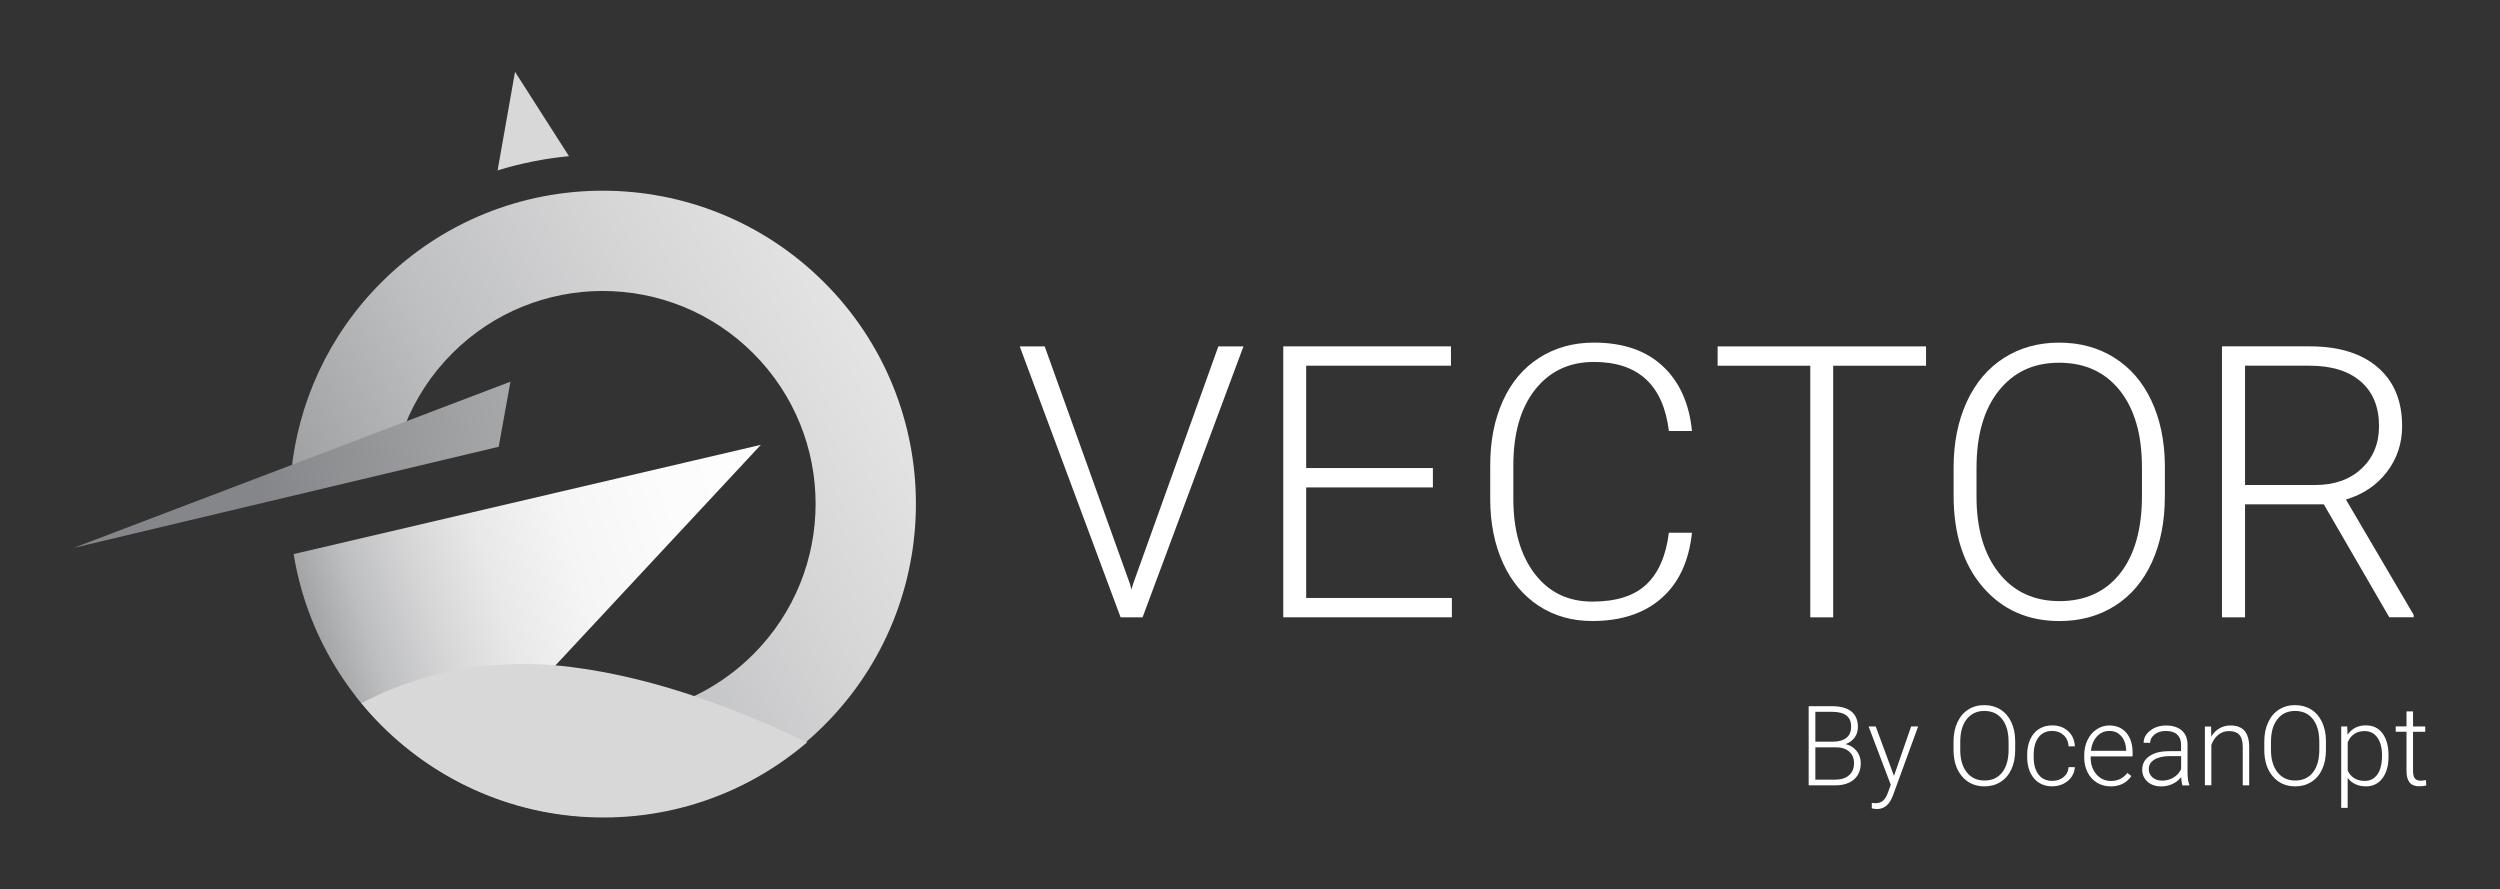 <?xml version="1.0" encoding="UTF-8"?>
<svg id="Layer_1" data-name="Layer 1" xmlns="http://www.w3.org/2000/svg" xmlns:xlink="http://www.w3.org/1999/xlink" viewBox="0 0 632.15 224.86">
  <rect x="0" y="0" width="632.15" height="224.86" fill="#333333" stroke="none"/>
  <defs>
    <style>
      .cls-1 {
        fill: #d8d8d8;
      }

      .cls-2 {
        fill: #fff;
      }

      .cls-3 {
        fill: url(#linear-gradient-3);
      }

      .cls-3, .cls-4, .cls-5 {
        fill-rule: evenodd;
      }

      .cls-6 {
        clip-path: url(#clippath-1);
      }

      .cls-4 {
        fill: url(#linear-gradient-2);
      }

      .cls-7 {
        clip-rule: evenodd;
        fill: none;
      }

      .cls-5 {
        fill: url(#linear-gradient);
      }
    </style>
    <linearGradient id="linear-gradient" x1="65.98" y1="174.6" x2="540.25" y2="-84.44" gradientUnits="userSpaceOnUse">
      <stop offset="0" stop-color="#848689"/>
      <stop offset=".07" stop-color="#a1a3a5"/>
      <stop offset=".15" stop-color="#bebfc1"/>
      <stop offset=".25" stop-color="#d6d6d7"/>
      <stop offset=".35" stop-color="#e8e8e9"/>
      <stop offset=".48" stop-color="#f5f5f5"/>
      <stop offset=".65" stop-color="#fcfcfc"/>
      <stop offset="1" stop-color="#fff"/>
    </linearGradient>
    <linearGradient id="linear-gradient-2" x1="64.79" y1="119.26" x2="848.96" y2="-31" xlink:href="#linear-gradient"/>
    <clipPath id="clippath-1">
      <path class="cls-7" d="M231.84,127.46c0,43.77-35.48,79.25-79.25,79.25s-79.36-35.58-79.36-79.35,35.6-79.14,79.36-79.14,79.25,35.48,79.25,79.25Z"/>
    </clipPath>
    <linearGradient id="linear-gradient-3" x1="68.64" y1="164.22" x2="226.73" y2="114.13" xlink:href="#linear-gradient"/>
  </defs>
  <path class="cls-1" d="M125.81,43.09c2.92-.9,5.9-1.65,8.94-2.26,3.03-.61,6.08-1.05,9.12-1.34l-13.64-21.33-4.41,24.93Z"/>
  <g>
    <path class="cls-2" d="M285.72,147.63l.38,1.46.42-1.46,21.55-60.04h6.35l-25.51,68.51h-5.55l-25.51-68.51h6.31l21.55,60.04Z"/>
    <path class="cls-2" d="M362.32,123.25h-32.04v27.95h36.84v4.89h-42.63v-68.51h42.4v4.89h-36.61v25.88h32.04v4.89Z"/>
    <path class="cls-2" d="M427.83,134.73c-.78,7.22-3.36,12.74-7.74,16.56-4.38,3.83-10.2,5.74-17.48,5.74-5.08,0-9.58-1.27-13.48-3.81-3.91-2.54-6.93-6.14-9.06-10.8-2.13-4.66-3.22-9.98-3.25-15.98v-8.89c0-6.09,1.07-11.48,3.2-16.19,2.13-4.71,5.2-8.34,9.2-10.89,4-2.56,8.6-3.84,13.81-3.84,7.34,0,13.14,1.98,17.39,5.93,4.25,3.95,6.72,9.43,7.41,16.42h-5.83c-1.44-11.64-7.76-17.46-18.96-17.46-6.21,0-11.16,2.32-14.85,6.97-3.69,4.65-5.53,11.07-5.53,19.26v8.38c0,7.91,1.8,14.22,5.39,18.93,3.59,4.71,8.45,7.06,14.56,7.06s10.62-1.45,13.69-4.35c3.07-2.9,4.97-7.25,5.69-13.06h5.83Z"/>
    <path class="cls-2" d="M487.02,92.48h-23.48v63.62h-5.79v-63.62h-23.43v-4.89h52.7v4.89Z"/>
    <path class="cls-2" d="M547.4,125.56c0,6.31-1.09,11.84-3.27,16.61-2.18,4.77-5.29,8.44-9.34,11.01-4.05,2.57-8.72,3.86-14.02,3.86-8,0-14.46-2.86-19.39-8.59-4.93-5.72-7.39-13.45-7.39-23.17v-7.06c0-6.24,1.11-11.77,3.32-16.59,2.21-4.82,5.34-8.52,9.39-11.11,4.05-2.59,8.71-3.88,13.98-3.88s9.92,1.27,13.95,3.81c4.03,2.54,7.14,6.13,9.34,10.78s3.34,10.02,3.44,16.14v8.19ZM541.61,118.12c0-8.25-1.87-14.71-5.6-19.39-3.73-4.67-8.85-7.01-15.34-7.01s-11.44,2.35-15.22,7.03c-3.78,4.69-5.67,11.24-5.67,19.65v7.15c0,8.13,1.88,14.56,5.65,19.32,3.76,4.75,8.88,7.13,15.34,7.13s11.67-2.35,15.34-7.04c3.67-4.69,5.51-11.22,5.51-19.6v-7.25Z"/>
    <path class="cls-2" d="M587.58,127.53h-19.9v28.56h-5.83v-68.51h22.26c7.31,0,13.02,1.77,17.13,5.31,4.11,3.54,6.16,8.49,6.16,14.85,0,4.39-1.29,8.26-3.86,11.61-2.57,3.35-6.02,5.67-10.35,6.96l17.13,29.17v.61h-6.16l-16.56-28.56ZM567.68,122.64h17.74c4.86,0,8.77-1.38,11.72-4.15,2.95-2.76,4.42-6.35,4.42-10.75,0-4.84-1.54-8.59-4.61-11.26-3.07-2.67-7.39-4.01-12.94-4.01h-16.33v30.16Z"/>
  </g>
  <g>
    <path class="cls-2" d="M457.34,198.57v-20h5.91c2.14,0,3.77.44,4.88,1.33s1.66,2.19,1.66,3.91c0,1.04-.28,1.94-.84,2.7-.56.77-1.33,1.31-2.31,1.64,1.16.26,2.1.83,2.81,1.72.71.89,1.06,1.91,1.06,3.08,0,1.77-.57,3.15-1.71,4.14s-2.73,1.49-4.76,1.49h-6.69ZM459.03,187.54h4.61c1.41-.03,2.5-.36,3.28-1,.77-.64,1.16-1.57,1.16-2.79,0-1.28-.4-2.23-1.2-2.84-.8-.61-2.01-.92-3.63-.92h-4.22v7.54ZM459.03,188.97v8.17h5.07c1.45,0,2.59-.37,3.44-1.1.85-.74,1.27-1.76,1.27-3.06,0-1.23-.41-2.21-1.22-2.93s-1.93-1.08-3.36-1.08h-5.21Z"/>
    <path class="cls-2" d="M478.91,196.2l4.34-12.5h1.77l-6.35,17.39-.33.77c-.82,1.8-2.07,2.71-3.78,2.71-.39,0-.81-.06-1.26-.19v-1.36s.84.08.84.08c.81,0,1.46-.2,1.96-.6.5-.4.92-1.08,1.27-2.05l.73-2.01-5.6-14.74h1.8l4.62,12.5Z"/>
    <path class="cls-2" d="M509.56,189.65c0,1.84-.32,3.46-.95,4.85-.64,1.39-1.55,2.46-2.73,3.21s-2.55,1.13-4.09,1.13c-2.33,0-4.22-.84-5.66-2.51-1.44-1.67-2.16-3.93-2.16-6.76v-2.06c0-1.82.32-3.44.97-4.84.65-1.41,1.56-2.49,2.74-3.24,1.18-.76,2.54-1.13,4.08-1.13s2.9.37,4.07,1.11c1.18.74,2.09,1.79,2.73,3.15.64,1.36.98,2.93,1,4.71v2.39ZM507.88,187.48c0-2.41-.55-4.29-1.63-5.66-1.09-1.37-2.58-2.05-4.48-2.05s-3.34.68-4.44,2.05-1.66,3.28-1.66,5.73v2.09c0,2.37.55,4.25,1.65,5.64s2.59,2.08,4.48,2.08,3.41-.68,4.48-2.05c1.07-1.37,1.61-3.28,1.61-5.72v-2.12Z"/>
    <path class="cls-2" d="M518.93,197.45c1.14,0,2.1-.32,2.88-.97.77-.64,1.19-1.48,1.26-2.51h1.58c-.05.91-.33,1.73-.85,2.48s-1.22,1.33-2.08,1.75c-.86.42-1.79.63-2.78.63-1.95,0-3.5-.68-4.64-2.03-1.14-1.36-1.71-3.18-1.71-5.47v-.49c0-1.46.26-2.76.77-3.89.51-1.13,1.25-2,2.2-2.61.96-.61,2.08-.92,3.36-.92,1.63,0,2.97.49,4.03,1.46s1.62,2.25,1.7,3.83h-1.58c-.07-1.16-.49-2.1-1.26-2.82-.76-.71-1.73-1.07-2.89-1.07-1.48,0-2.63.54-3.45,1.61-.82,1.07-1.23,2.57-1.23,4.51v.48c0,1.9.41,3.37,1.23,4.44s1.98,1.59,3.47,1.59Z"/>
    <path class="cls-2" d="M533.68,198.84c-1.26,0-2.41-.31-3.43-.93s-1.82-1.49-2.38-2.6-.85-2.36-.85-3.74v-.59c0-1.43.28-2.72.83-3.86s1.33-2.04,2.31-2.7,2.06-.98,3.21-.98c1.8,0,3.24.62,4.29,1.85s1.59,2.91,1.59,5.05v.92h-10.6v.32c0,1.68.48,3.09,1.45,4.21s2.18,1.68,3.65,1.68c.88,0,1.66-.16,2.33-.48.67-.32,1.28-.83,1.83-1.54l1.03.78c-1.21,1.75-2.96,2.62-5.26,2.62ZM533.38,184.83c-1.24,0-2.28.45-3.12,1.36-.85.91-1.36,2.12-1.55,3.65h8.91v-.18c-.05-1.43-.45-2.59-1.22-3.49s-1.78-1.35-3.02-1.35Z"/>
    <path class="cls-2" d="M551.84,198.57c-.16-.47-.27-1.16-.32-2.07-.58.75-1.31,1.33-2.2,1.74-.89.41-1.84.61-2.84.61-1.43,0-2.58-.4-3.47-1.2-.88-.8-1.33-1.8-1.33-3.02,0-1.45.6-2.59,1.81-3.43,1.2-.84,2.88-1.26,5.03-1.26h2.98v-1.69c0-1.06-.33-1.9-.98-2.51-.66-.61-1.61-.91-2.86-.91-1.15,0-2.09.29-2.84.88-.75.59-1.13,1.29-1.13,2.12h-1.65c0-1.2.55-2.22,1.65-3.08,1.1-.87,2.45-1.3,4.05-1.3s2.96.41,3.92,1.24c.96.83,1.45,1.98,1.48,3.47v7.03c0,1.44.15,2.51.45,3.23v.17h-1.76ZM546.68,197.39c1.1,0,2.08-.27,2.95-.8s1.49-1.24,1.89-2.13v-3.27h-2.94c-1.64.02-2.92.32-3.85.9s-1.39,1.38-1.39,2.4c0,.83.31,1.52.93,2.07s1.42.82,2.41.82Z"/>
    <path class="cls-2" d="M559.09,183.71l.05,2.54c.56-.92,1.25-1.61,2.09-2.09.83-.48,1.75-.72,2.76-.72,1.59,0,2.78.45,3.56,1.35.78.9,1.17,2.24,1.18,4.04v9.75h-1.63v-9.77c0-1.33-.29-2.32-.84-2.97-.55-.65-1.44-.98-2.66-.98-1.02,0-1.92.32-2.7.95-.78.64-1.36,1.49-1.74,2.58v10.18h-1.63v-14.86h1.57Z"/>
    <path class="cls-2" d="M588.14,189.65c0,1.84-.32,3.46-.95,4.85-.64,1.39-1.55,2.46-2.73,3.21s-2.55,1.13-4.09,1.13c-2.33,0-4.22-.84-5.66-2.51-1.44-1.67-2.16-3.93-2.16-6.76v-2.06c0-1.82.32-3.44.97-4.84.65-1.41,1.56-2.49,2.74-3.24,1.18-.76,2.54-1.13,4.08-1.13s2.9.37,4.07,1.11c1.18.74,2.09,1.79,2.73,3.15.64,1.36.98,2.93,1,4.71v2.39ZM586.45,187.48c0-2.41-.55-4.29-1.63-5.66-1.09-1.37-2.58-2.05-4.48-2.05s-3.34.68-4.44,2.05-1.66,3.28-1.66,5.73v2.09c0,2.37.55,4.25,1.65,5.64s2.59,2.08,4.48,2.08,3.41-.68,4.48-2.05c1.07-1.37,1.61-3.28,1.61-5.72v-2.12Z"/>
    <path class="cls-2" d="M603.96,191.29c0,2.32-.51,4.16-1.54,5.51-1.03,1.36-2.4,2.04-4.12,2.04-2.03,0-3.59-.71-4.67-2.14v7.58h-1.63v-20.58h1.52l.08,2.1c1.07-1.58,2.62-2.38,4.66-2.38,1.78,0,3.17.67,4.18,2.02,1.01,1.35,1.52,3.21,1.52,5.6v.23ZM602.32,191c0-1.9-.39-3.39-1.17-4.49-.78-1.1-1.86-1.65-3.25-1.65-1.01,0-1.87.24-2.6.73s-1.28,1.19-1.66,2.12v7.13c.39.85.96,1.5,1.69,1.95.73.45,1.6.67,2.6.67,1.38,0,2.46-.55,3.23-1.65s1.16-2.7,1.16-4.8Z"/>
    <path class="cls-2" d="M610.16,179.9v3.8h3.08v1.35h-3.08v9.91c0,.83.15,1.44.45,1.84.3.4.79.6,1.49.6.28,0,.72-.05,1.33-.14l.07,1.33c-.43.15-1.02.23-1.76.23-1.13,0-1.95-.33-2.46-.98-.51-.65-.77-1.62-.77-2.89v-9.92h-2.73v-1.35h2.73v-3.8h1.65Z"/>
  </g>
  <path class="cls-5" d="M208.4,71.41c-30.92-30.92-81.06-30.92-111.98,0-13.51,13.51-21.12,30.7-22.82,48.34l28.77-12.17c2.63-6.64,6.61-12.86,11.99-18.24,21.02-21.02,55.09-21.02,76.11,0,21.02,21.02,21.02,55.09,0,76.11-15.76,15.76-38.86,19.7-58.29,11.83h0s-42.3-1.34-42.3-1.34c2.01,2.58,4.18,5.08,6.55,7.45,30.92,30.92,81.06,30.92,111.98,0,30.92-30.92,30.92-81.06,0-111.98Z"/>
  <path class="cls-4" d="M126.1,112.97l-107.45,25.56,110.42-42.02-2.97,16.46Z"/>
  <g class="cls-6">
    <path class="cls-3" d="M-44.98,173.57l-1.65-5.2,239.02-55.89-55.51,59.61c-4.18,4.48-10.09,6.94-16.21,6.75l-165.65-5.26Z"/>
    <path class="cls-1" d="M266.06,247.5c-2.98,0-5.81-.11-8.55-.22-21.24-.85-40.01-8.76-55.94-16.1-3.12-1.44-6.26-2.91-9.5-4.44l-4.57-2.15c-13.14-6.17-30.52-13.55-48.16-15.77-7.64-.96-19.06-.81-30.11,5.35l-19.73-35.34c20.64-11.52,41.24-11.89,54.9-10.17,23.27,2.93,44.45,11.85,60.31,19.29l4.6,2.17c3.14,1.48,6.19,2.91,9.2,4.3,15.82,7.29,28.13,11.91,40.61,12.41,9.91.4,15.07.43,23.86-3.02l14.79,37.67c-12.78,5.02-22.89,6.01-31.71,6.01Z"/>
  </g>
</svg>